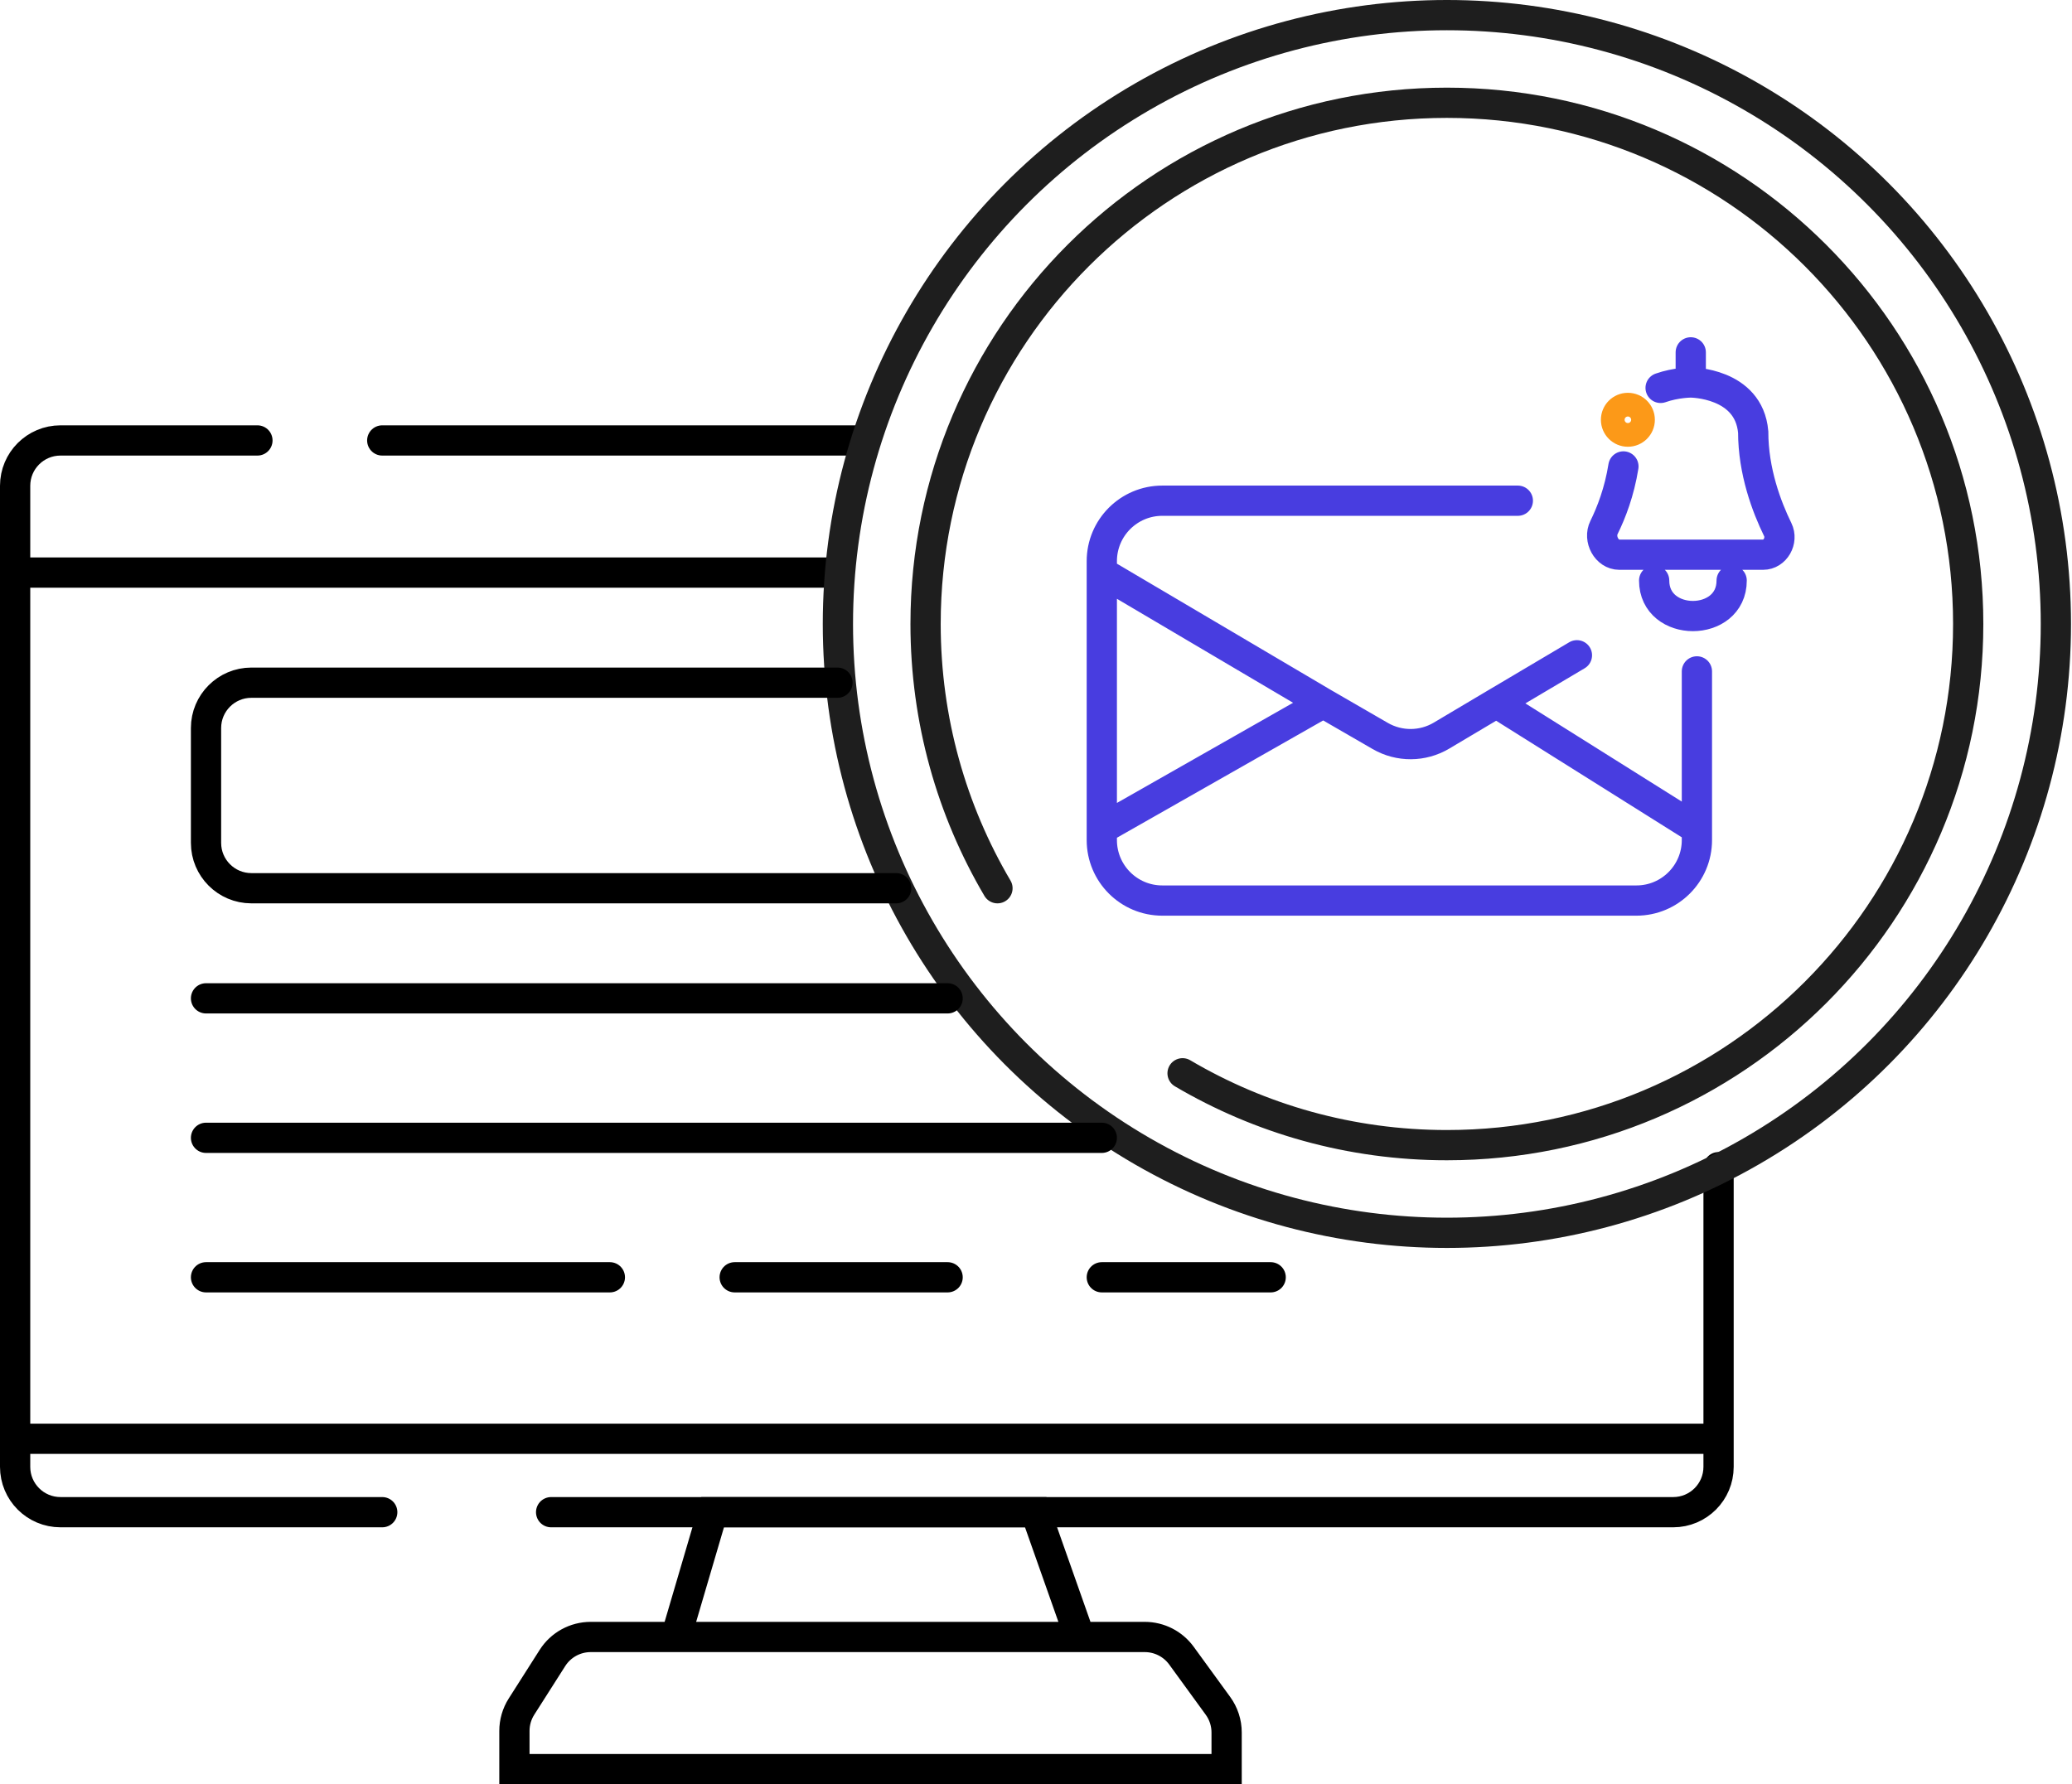 <?xml version="1.0" encoding="UTF-8"?>
<svg xmlns="http://www.w3.org/2000/svg" width="137" height="118" viewBox="0 0 137 118" fill="none">
  <path d="M17.021 29.129H4C2.343 29.129 1 30.472 1 32.129V37.867M25.274 29.129H56.83M1 37.867H55.373M1 37.867V95.153M25.274 100.008H4C2.343 100.008 1 98.665 1 97.008V95.153M36.44 100.008H110.631C112.288 100.008 113.631 98.665 113.631 97.008V95.153M113.631 77.191V95.153M1 95.153H113.631" stroke="black" stroke-width="2" stroke-linecap="round"></path>
  <path d="M71.394 108.261L68.481 100.008H47.12L44.693 108.261M71.394 108.261H44.693M71.394 108.261H75.692C76.652 108.261 77.554 108.721 78.118 109.497L80.53 112.813C80.903 113.325 81.104 113.943 81.104 114.577V117H34.013V114.475C34.013 113.905 34.175 113.346 34.481 112.865L36.527 109.651C37.077 108.785 38.032 108.261 39.058 108.261H44.693" stroke="black" stroke-width="2" stroke-linecap="round"></path>
  <circle cx="95.668" cy="41.266" r="40.266" stroke="#1E1E1E" stroke-width="2"></circle>
  <path d="M65.952 58.743C62.932 53.618 61.199 47.644 61.199 41.266C61.199 22.229 76.631 6.797 95.668 6.797C114.705 6.797 130.137 22.229 130.137 41.266C130.137 60.302 114.705 75.734 95.668 75.734C89.289 75.734 83.315 74.002 78.191 70.981" stroke="#1E1E1E" stroke-width="2" stroke-linecap="round"></path>
  <path d="M109.372 38.393C109.372 41.525 114.497 41.525 114.497 38.393M111.792 25.296C111.792 25.296 115.636 25.296 115.921 28.57C115.921 31.174 116.813 33.531 117.544 35.025C117.899 35.75 117.381 36.685 116.574 36.685H107.069C106.225 36.685 105.681 35.643 106.055 34.886C106.544 33.896 107.071 32.525 107.34 30.848M111.792 25.296V23.303M111.792 25.296C111.792 25.296 110.817 25.296 109.799 25.653" stroke="#483DE0" stroke-width="2" stroke-linecap="round"></path>
  <circle cx="107.635" cy="27.762" r="1" stroke="#FC9918" stroke-width="1.568"></circle>
  <path d="M100.359 33.114H76.851C74.641 33.114 72.851 34.905 72.851 37.114V37.85M112.199 44.402V54.822M112.199 54.822V55.558C112.199 57.767 110.408 59.558 108.199 59.558H76.851C74.641 59.558 72.851 57.767 72.851 55.558V54.822M112.199 54.822L98.938 46.494M98.938 46.494L104.266 43.336M98.938 46.494L95.311 48.65C94.066 49.39 92.518 49.4 91.264 48.675L87.493 46.494M87.493 46.494L72.851 54.822M87.493 46.494L72.851 37.85M72.851 54.822V37.85" stroke="#483DE0" stroke-width="2" stroke-linecap="round"></path>
  <path d="M55.373 45.149H16.622C14.966 45.149 13.622 46.492 13.622 48.149V55.743C13.622 57.4 14.966 58.743 16.622 58.743H59.257M13.622 66.025H62.656M13.622 75.249H72.851M13.622 84.473H40.324M48.577 84.473H62.656M72.851 84.473H84.017" stroke="black" stroke-width="2" stroke-linecap="round"></path>
</svg>
